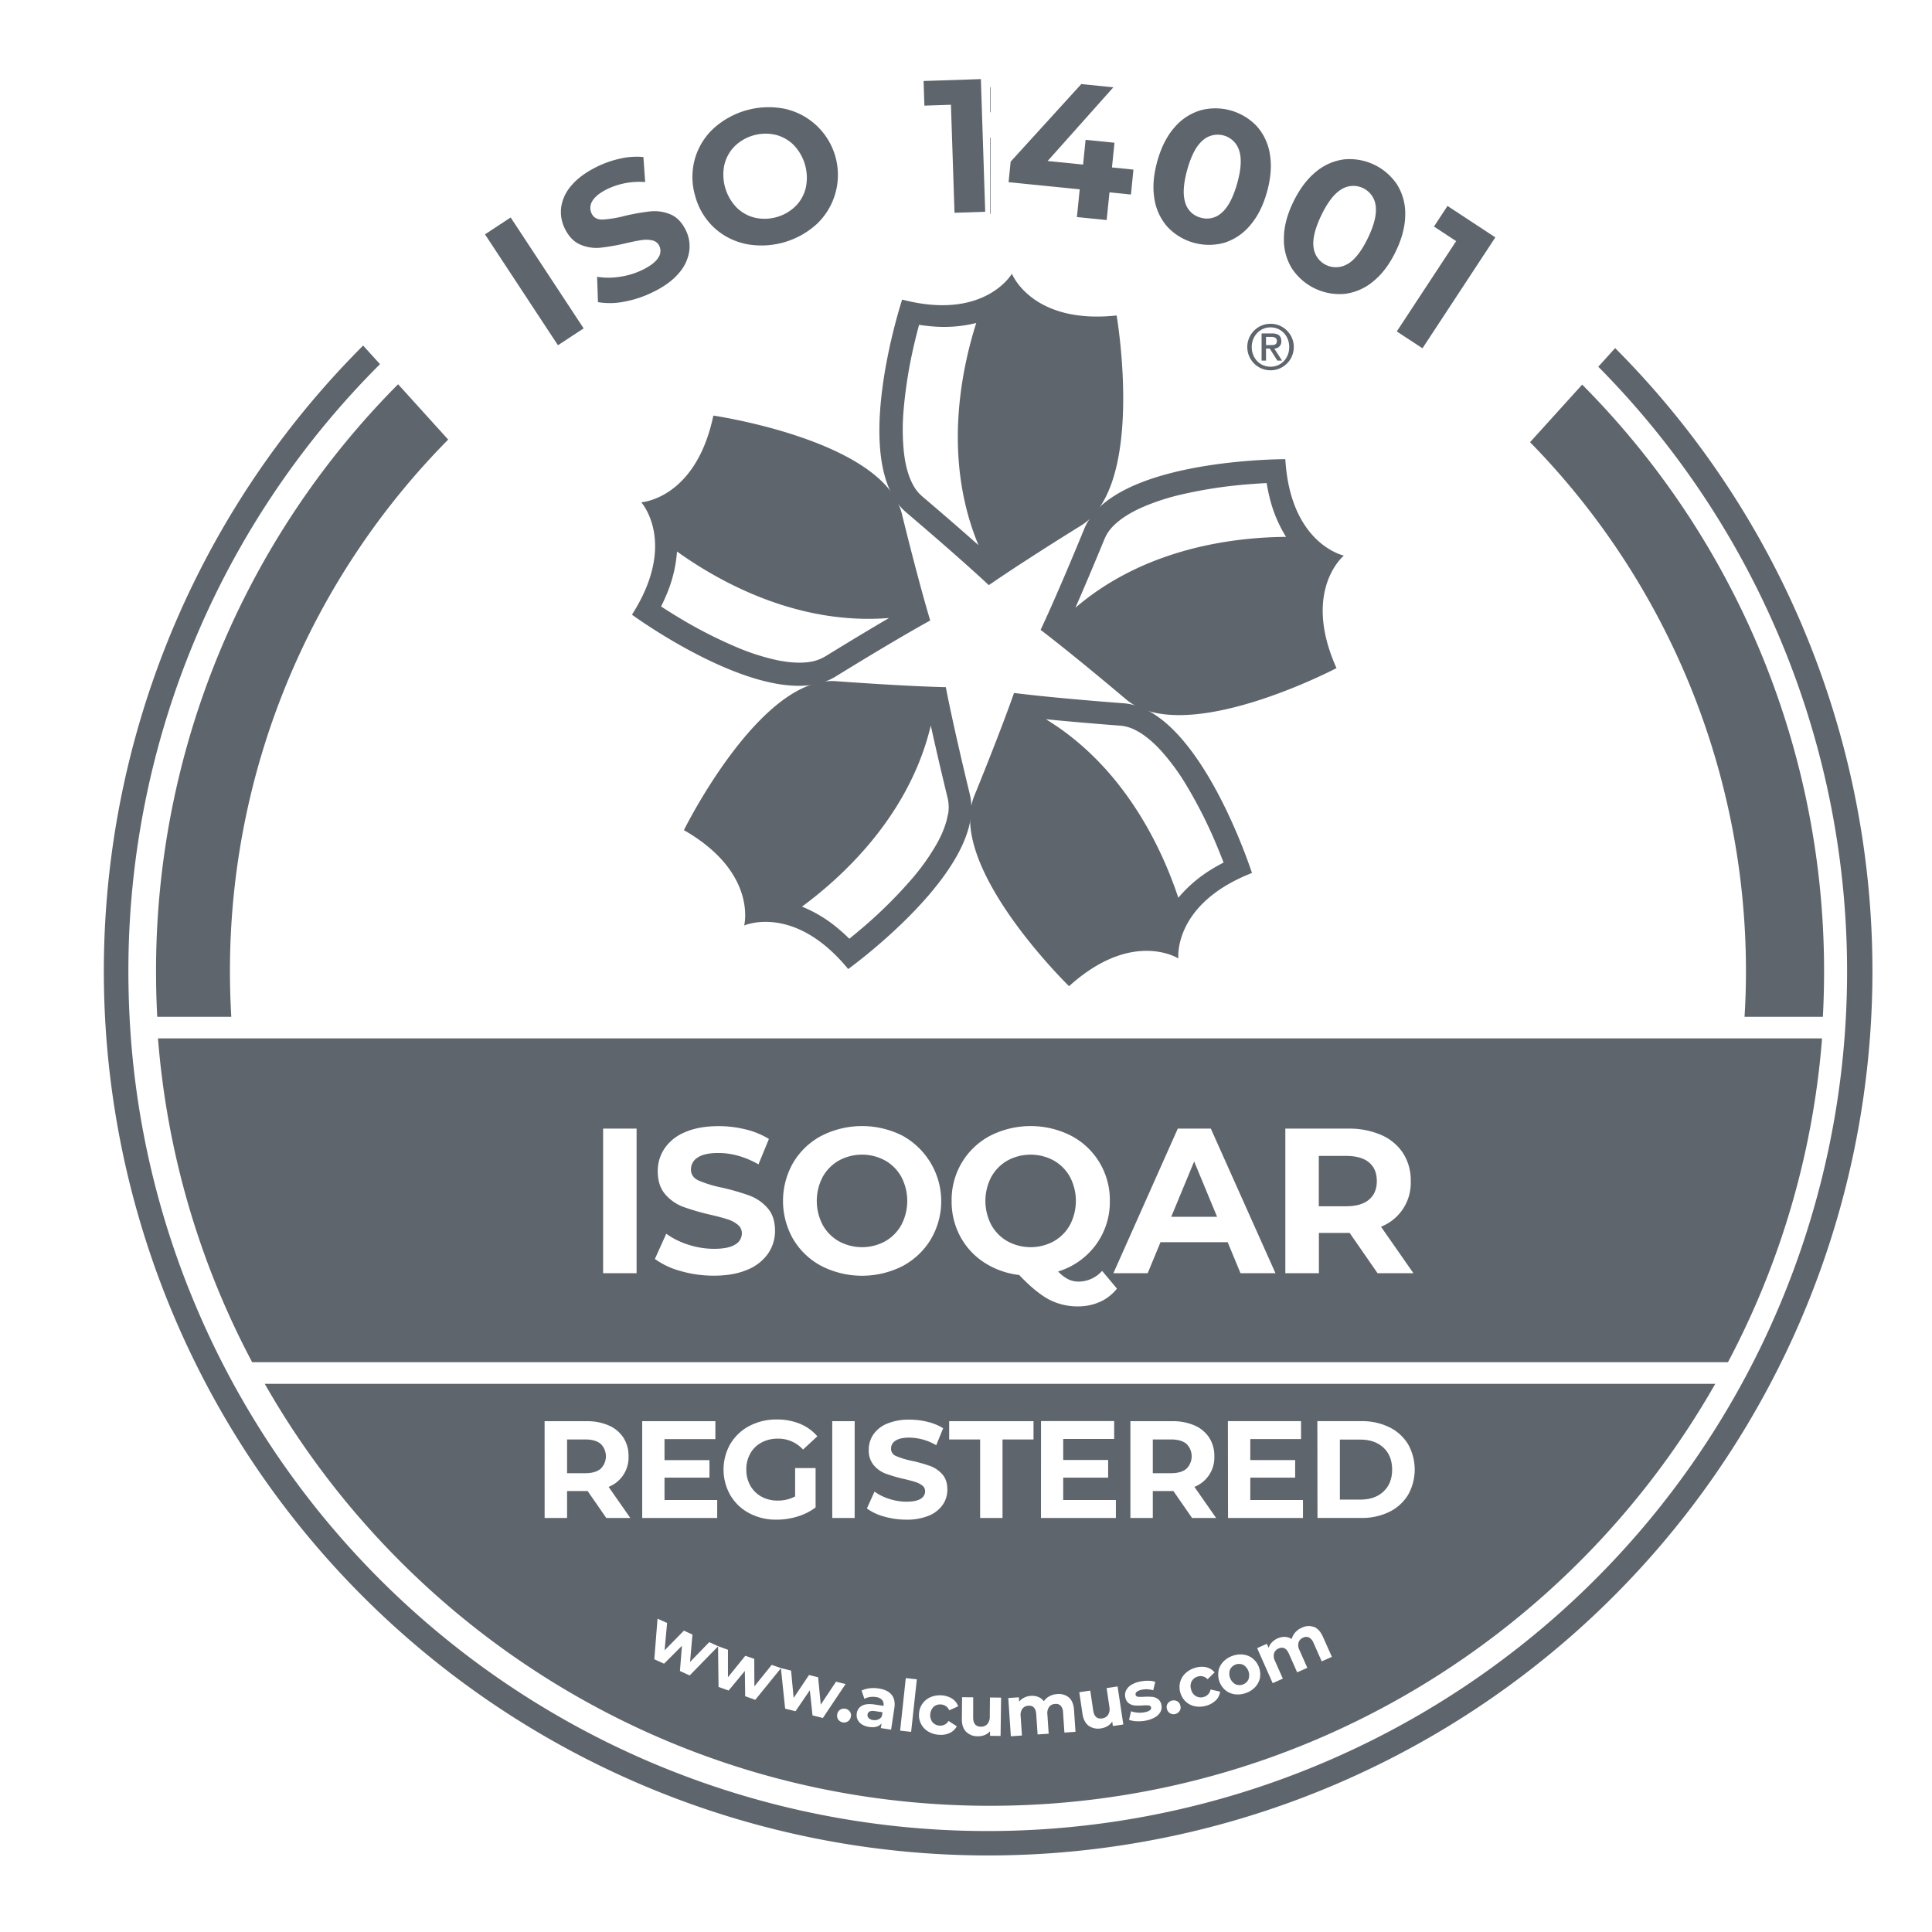 <svg id="Layer_1" data-name="Layer 1" xmlns="http://www.w3.org/2000/svg" viewBox="0 0 1080 1080"><path d="M710.24,181a13,13,0,1,1-13,13,13,13,0,0,1,13-13m0,24c6,0,10.45-4.81,10.45-11s-4.49-11-10.45-11-10.51,4.81-10.51,11,4.49,11,10.51,11m-5-18.62h5.8c3.49,0,5.22,1.4,5.22,4.27a3.87,3.87,0,0,1-3.92,4.2l4.31,6.71h-2.62l-4.24-6.71h-2.08v6.71h-2.47Zm2.47,6.53h2.94c1.9,0,3.13-.39,3.13-2.36,0-1.73-1.54-2.23-3.13-2.23h-2.94Z" fill="#5f656c"/><path d="M624.21,176.35c-47.38,5.1-58.55-23.34-58.55-23.34s-15.24,26.5-61.35,14.46c0,0-30.11,91.42,2.3,119s46.15,40.64,46.15,40.64,15.52-10.95,51.64-33.39,19.81-117.32,19.81-117.32m-108.76,101a22.22,22.22,0,0,1-5.42-7.08c-2.33-4.49-4-10.6-4.76-17.65a124.51,124.51,0,0,1-.19-23,258,258,0,0,1,6.68-40.25c.7-2.9,1.39-5.53,2-7.83,2.67.41,5.23.7,7.72.89a74.68,74.68,0,0,0,24.24-1.92c-8.82,27.8-18.46,76.83,1.27,124.21-7.46-6.64-17.85-15.73-31.55-27.37" fill="#5f656c"/><path d="M504.21,287.42c-10.19-41.28-105.44-55.1-105.44-55.1-9.79,46.65-40.3,48.47-40.3,48.47s20.48,22.68-5.2,62.83c0,0,77.64,56.88,113.83,34.57S520,346.86,520,346.86s-5.63-18.16-15.81-59.44m-43,79.57a22.7,22.7,0,0,1-8.4,3c-5,.82-11.32.49-18.28-.93a124.82,124.82,0,0,1-21.92-6.93,256.69,256.69,0,0,1-36.22-18.79c-2.52-1.56-4.82-3-6.82-4.33,1.21-2.41,2.28-4.76,3.23-7.08a74.82,74.82,0,0,0,5.67-23.63c23.72,17,67.36,41.3,118.52,37.17-8.63,5.05-20.48,12.12-35.78,21.56" fill="#5f656c"/><path d="M542.16,444.13c-10-41.32-13.44-60-13.44-60s-19-.26-61.41-3.34-85,83.26-85,83.26C423.67,487.77,416,517.36,416,517.36s27.9-12.49,58.14,24.34c0,0,78.09-56.26,68-97.57m-12.25,11c-.77,5-3,10.92-6.53,17.09A124.67,124.67,0,0,1,510,491,256.79,256.79,0,0,1,481,519.62c-2.26,1.92-4.36,3.65-6.22,5.14q-2.88-2.84-5.73-5.25a75.18,75.18,0,0,0-20.73-12.7c23.47-17.32,60.09-51.3,72-101.23,2.14,9.76,5.2,23.22,9.45,40.68a22.65,22.65,0,0,1,.22,8.91" fill="#5f656c"/><path d="M699.85,488s-29.38-91.66-71.78-94.87-61.23-5.77-61.23-5.77-6.12,18-22.14,57.38,52.91,106.55,52.91,106.55c35.34-32,61.1-15.52,61.1-15.52s-3.24-30.4,41.14-47.77m-41.18,13.79c-9.21-27.68-30.22-73-74-99.74,10,1,23.7,2.23,41.62,3.6a22.41,22.41,0,0,1,8.53,2.54c4.53,2.27,9.46,6.25,14.24,11.49a124,124,0,0,1,13.67,18.49A259.27,259.27,0,0,1,681,474.65c1.12,2.75,2.12,5.27,3,7.52q-3.58,1.84-6.78,3.82a75.05,75.05,0,0,0-18.47,15.79" fill="#5f656c"/><path d="M751.23,310.58s-29.91-6.32-32.72-53.89c0,0-96.26-.37-112.41,38.95s-24.4,56.47-24.4,56.47,15.21,11.37,47.71,38.77,117.7-17.4,117.7-17.4c-19.49-43.49,4.12-62.9,4.12-62.9M601.17,339.71c4-9.15,9.44-21.84,16.28-38.47a22.64,22.64,0,0,1,5-7.33c3.56-3.61,8.87-7.06,15.33-10a124.5,124.5,0,0,1,21.81-7.29A256.07,256.07,0,0,1,700,270.55c3-.23,5.67-.38,8.07-.51.42,2.66.94,5.2,1.54,7.62a74.62,74.62,0,0,0,9.3,22.46c-29.16.2-78.77,6.18-117.73,39.59" fill="#5f656c"/><path d="M494.81,648.74a27.05,27.05,0,0,0-25.86,0,23.75,23.75,0,0,0-9.07,9.18,28.91,28.91,0,0,0,0,26.79,23.68,23.68,0,0,0,9.07,9.18,27.05,27.05,0,0,0,25.86,0,23.59,23.59,0,0,0,9.06-9.18,28.91,28.91,0,0,0,0-26.79A23.65,23.65,0,0,0,494.81,648.74Z" fill="#5f656c"/><path d="M488.05,961.52a5.5,5.5,0,0,0,2.9-.32,4,4,0,0,0,2.06-1.89l.32-2.16-4.21-.63q-3.78-.57-4.16,1.91a2.28,2.28,0,0,0,.65,2A4.29,4.29,0,0,0,488.05,961.52Z" fill="#5f656c"/><path d="M598.13,684.71a28.91,28.91,0,0,0,0-26.79,23.75,23.75,0,0,0-9.07-9.18,27.05,27.05,0,0,0-25.86,0,23.75,23.75,0,0,0-9.07,9.18,28.91,28.91,0,0,0,0,26.79,23.68,23.68,0,0,0,9.07,9.18,27.05,27.05,0,0,0,25.86,0A23.68,23.68,0,0,0,598.13,684.71Z" fill="#5f656c"/><polygon points="654.72 680.21 680.36 680.21 667.54 649.26 654.72 680.21" fill="#5f656c"/><path d="M690.47,941.43a5.57,5.57,0,0,0,7.42-2.6,6.84,6.84,0,0,0-2.86-8.15,5.61,5.61,0,0,0-7.42,2.6,6.79,6.79,0,0,0,2.86,8.15Z" fill="#5f656c"/><path d="M1018.45,581.62v-1.16H88.32a463.62,463.62,0,0,0,52.63,181h825A463.67,463.67,0,0,0,1018.45,581.62ZM355.86,711.73H337.15V630.9h18.71Zm73.52-11a26,26,0,0,1-11.6,9.06Q410,713.12,399,713.11a65.91,65.91,0,0,1-18.54-2.6,43.49,43.49,0,0,1-14.37-6.75l6.35-14.09a43.07,43.07,0,0,0,12.35,6.12,46.45,46.45,0,0,0,14.32,2.31q8,0,11.78-2.36a7.16,7.16,0,0,0,3.81-6.3,6,6,0,0,0-2.25-4.79,17.08,17.08,0,0,0-5.78-3.06q-3.53-1.15-9.52-2.54A129.87,129.87,0,0,1,382,674.66a24.6,24.6,0,0,1-10.1-7q-4.22-4.85-4.21-12.93a22.49,22.49,0,0,1,3.81-12.76A25.58,25.58,0,0,1,383,632.87q7.68-3.35,18.77-3.35a62.17,62.17,0,0,1,15.12,1.85,44.51,44.51,0,0,1,12.93,5.31L424,650.88q-11.2-6.35-22.4-6.35-7.85,0-11.6,2.54a7.73,7.73,0,0,0-3.76,6.7c0,2.77,1.45,4.83,4.33,6.17a68,68,0,0,0,13.22,4,132.1,132.1,0,0,1,15.13,4.38,25.15,25.15,0,0,1,10.1,6.93q4.22,4.74,4.22,12.82A22,22,0,0,1,429.38,700.7Zm91-8a40.83,40.83,0,0,1-15.82,15,50.08,50.08,0,0,1-45.32,0,40.29,40.29,0,0,1-15.82-15,43,43,0,0,1,0-42.83,40.29,40.29,0,0,1,15.82-15,50.08,50.08,0,0,1,45.32,0,41.81,41.81,0,0,1,15.82,57.79Zm94.54,35a29.52,29.52,0,0,1-12.3,2.54,34.13,34.13,0,0,1-16.28-3.87q-7.27-3.87-16.63-13.68a45.47,45.47,0,0,1-19.57-7,39.65,39.65,0,0,1-13.39-14.6,41.23,41.23,0,0,1-4.79-19.8,40.82,40.82,0,0,1,5.71-21.42,40.29,40.29,0,0,1,15.82-15,50.08,50.08,0,0,1,45.32,0,40.45,40.45,0,0,1,21.59,36.38,40.24,40.24,0,0,1-7.91,24.7,40.86,40.86,0,0,1-21,14.78,20.42,20.42,0,0,0,5.6,4.33,13,13,0,0,0,5.83,1.33,17.57,17.57,0,0,0,13.16-6l8.31,9.93A26,26,0,0,1,614.87,727.78Zm78.53-16-7.16-17.32H648.72l-7.16,17.32H622.39l36-80.83h18.47L713,711.73Zm76.61,0-15.59-22.52h-17.2v22.52H718.51V630.9h35a45,45,0,0,1,18.65,3.58,27.8,27.8,0,0,1,12.18,10.16,28.08,28.08,0,0,1,4.27,15.59A26.33,26.33,0,0,1,772,685.75l18.13,26Z" fill="#5f656c"/><path d="M765.28,649.78q-4.39-3.63-12.82-3.63H737.22v28.17h15.24q8.43,0,12.82-3.7t4.38-10.39Q769.66,653.42,765.28,649.78Z" fill="#5f656c"/><path d="M553.72,77h-.29v42.5h.29Z" fill="#5f656c"/><path d="M553.72,48.77h-.29v14h.29Z" fill="#5f656c"/><path d="M87.9,568.39h41.39q-.73-12.48-.75-25.15a422.38,422.38,0,0,1,122-297.51l-28-30.93A464.68,464.68,0,0,0,87.23,543.24Q87.23,555.9,87.9,568.39Z" fill="#5f656c"/><path d="M553.43,1009.45c173.7,0,325.21-95,405.41-235.88H148C228.23,914.45,379.74,1009.45,553.43,1009.45Zm-77.82-49.73a3.78,3.78,0,0,1-1.62,2.53,4,4,0,0,1-5.4-1,3.79,3.79,0,0,1-.56-3,3.6,3.6,0,0,1,1.61-2.51,4.09,4.09,0,0,1,5.4,1A3.58,3.58,0,0,1,475.61,959.72Zm33.72,8.39-6.16-.66,3.17-29.38,6.18.67Zm12-5.34a5.45,5.45,0,0,0,3.9,1.85,5.19,5.19,0,0,0,5-2.61l4.63,3a8.59,8.59,0,0,1-3.94,3.73,11.74,11.74,0,0,1-6,1,12.94,12.94,0,0,1-6.05-1.82,10.5,10.5,0,0,1-5.12-10,10.55,10.55,0,0,1,6.43-9.2,13.34,13.34,0,0,1,6.24-1,12.12,12.12,0,0,1,5.81,1.82,8.42,8.42,0,0,1,3.39,4.29l-5,2.25a5.25,5.25,0,0,0-4.61-3.27,5.47,5.47,0,0,0-4.12,1.31,6.7,6.7,0,0,0-.59,8.67Zm38,7.63-5.89-.06,0-2.55a8.09,8.09,0,0,1-3,2.1,8.93,8.93,0,0,1-3.7.69,9,9,0,0,1-6.67-2.5c-1.63-1.63-2.43-4.05-2.39-7.23l.13-12.11,6.22.07L544,960c0,3.46,1.4,5.19,4.29,5.23a4.59,4.59,0,0,0,3.59-1.42,6.13,6.13,0,0,0,1.41-4.3l.11-10.6,6.22.07Zm100.06-14a3.71,3.71,0,0,1-2.4,1.74,3.76,3.76,0,0,1-2.94-.43,3.71,3.71,0,0,1-1.74-2.44,3.58,3.58,0,0,1,.41-2.95,4.1,4.1,0,0,1,5.34-1.32,3.65,3.65,0,0,1,1.74,2.42A3.78,3.78,0,0,1,659.46,956.43Zm20.23-5.91a11.8,11.8,0,0,1-5.29,3,13.22,13.22,0,0,1-6.3.34,10.59,10.59,0,0,1-5.18-2.6,11.28,11.28,0,0,1-3.14-10.94,10.42,10.42,0,0,1,3-4.94,13.13,13.13,0,0,1,5.52-3.07,12,12,0,0,1,6.08-.27,8.37,8.37,0,0,1,4.65,2.87l-3.92,3.82a5.28,5.28,0,0,0-5.44-1.51,5.46,5.46,0,0,0-3.43,2.65,5.91,5.91,0,0,0-.33,4.61,5.84,5.84,0,0,0,2.73,3.73,5.48,5.48,0,0,0,4.31.43,5.24,5.24,0,0,0,3.82-4.17l5.35,1.19A8.63,8.63,0,0,1,679.69,950.52Zm56.79-156.06h24.58a34.56,34.56,0,0,1,15.57,3.36,25.26,25.26,0,0,1,10.52,9.47,28.86,28.86,0,0,1,0,28.45,25.19,25.19,0,0,1-10.52,9.47,34.56,34.56,0,0,1-15.57,3.36H736.48Zm-1.93,115c2.08.8,3.77,2.65,5.05,5.54l5,11.22-5.68,2.52-4.59-10.35a5.87,5.87,0,0,0-2.5-3,3.74,3.74,0,0,0-3.26.08,4.42,4.42,0,0,0-2.59,2.69,6.06,6.06,0,0,0,.54,4.37l4.35,9.83-5.68,2.51-4.58-10.34q-2-4.62-5.77-3a4.41,4.41,0,0,0-2.55,2.69,6,6,0,0,0,.54,4.36l4.36,9.82-5.69,2.53-8.68-19.59,5.43-2.41,1,2.25a7.81,7.81,0,0,1,1.83-3.07,10,10,0,0,1,3.19-2.2,9,9,0,0,1,4.11-.84,7.25,7.25,0,0,1,3.75,1.18,8.92,8.92,0,0,1,2-3.7,10.35,10.35,0,0,1,3.66-2.63A8.68,8.68,0,0,1,734.55,909.5Zm-48.08-115h40.89v10H698.92v11.75H724V826H698.92v12.52h29.45v10.05h-41.9Zm-5.29,139.62a10.59,10.59,0,0,1,2.67-5.1,13,13,0,0,1,5.26-3.34,12.69,12.69,0,0,1,6.18-.66,10.52,10.52,0,0,1,5.25,2.31A11.51,11.51,0,0,1,704.31,938a10.55,10.55,0,0,1-2.66,5.08,12.57,12.57,0,0,1-5.25,3.35,13,13,0,0,1-6.19.67,10.54,10.54,0,0,1-5.27-2.31,11.45,11.45,0,0,1-3.76-10.75ZM631.9,794.46h23.42a30,30,0,0,1,12.49,2.4,18.49,18.49,0,0,1,8.15,6.8,18.73,18.73,0,0,1,2.86,10.44,17.64,17.64,0,0,1-11.13,17.08l12.14,17.39H666.38L655.94,833.5H644.42v15.07H631.9ZM629.46,945a7.63,7.63,0,0,1,2.87-3.09,14.42,14.42,0,0,1,5-1.93,20.86,20.86,0,0,1,4.54-.42,12.1,12.1,0,0,1,3.92.6l-1.14,4.74a12.34,12.34,0,0,0-6.36-.32,6.29,6.29,0,0,0-2.82,1.15,1.6,1.6,0,0,0-.68,1.61,1.43,1.43,0,0,0,1.33,1.15,19,19,0,0,0,3.51,0,35.85,35.85,0,0,1,4.4.06,6.45,6.45,0,0,1,3.21,1.18,5.16,5.16,0,0,1,2,3.34,5.72,5.72,0,0,1-.45,3.72,7.81,7.81,0,0,1-2.93,3.06,15.79,15.79,0,0,1-5.16,1.94,20.57,20.57,0,0,1-5.24.4,13.57,13.57,0,0,1-4.31-.8l1.12-4.78a13.6,13.6,0,0,0,3.7.76,14.34,14.34,0,0,0,4-.23c2.58-.53,3.74-1.43,3.48-2.72a1.37,1.37,0,0,0-1.32-1.06,15.4,15.4,0,0,0-3.37,0,29.09,29.09,0,0,1-4.44,0,6.6,6.6,0,0,1-3.27-1.19,5.16,5.16,0,0,1-2-3.41A5.86,5.86,0,0,1,629.46,945Zm-1.52,19-5.83.86-.37-2.52a8.19,8.19,0,0,1-2.6,2.54,9.47,9.47,0,0,1-3.56,1.27,9.16,9.16,0,0,1-7-1.43c-1.85-1.36-3-3.61-3.49-6.76l-1.76-12,6.13-.91,1.64,11.07q.76,5.13,5,4.48a4.65,4.65,0,0,0,3.34-2,6.26,6.26,0,0,0,.71-4.48l-1.55-10.47,6.14-.92Zm-46-169.61h40.89v10H594.34v11.75h25.12V826H594.34v12.52h29.45v10.05H581.9ZM583.51,951a8.73,8.73,0,0,1,3.15-2.81A10.45,10.45,0,0,1,591,947a8.69,8.69,0,0,1,6.54,1.93q2.52,2.22,2.84,6.94l.83,12.23-6.2.42-.76-11.28a5.84,5.84,0,0,0-1.31-3.73,3.72,3.72,0,0,0-3.09-1,4.36,4.36,0,0,0-3.35,1.64,6,6,0,0,0-1,4.28l.72,10.73-6.19.41-.77-11.28c-.22-3.36-1.69-5-4.39-4.78a4.41,4.41,0,0,0-3.32,1.64,6.06,6.06,0,0,0-1,4.28l.72,10.73-6.2.43-1.44-21.39,5.92-.4.17,2.47A7.61,7.61,0,0,1,572.5,949a9.44,9.44,0,0,1,3.74-1,9.32,9.32,0,0,1,4.16.61A7.15,7.15,0,0,1,583.51,951ZM530.59,794.46h47.15v10.21H560.42v43.9H547.9v-43.9H530.59Zm-15,36a11.27,11.27,0,0,0-3.86-2c-1.58-.52-3.7-1.09-6.38-1.7a88.46,88.46,0,0,1-10.13-2.94,16.45,16.45,0,0,1-6.76-4.72,12.72,12.72,0,0,1-2.82-8.65,15.07,15.07,0,0,1,2.55-8.55,17.1,17.1,0,0,1,7.69-6.06,31.28,31.28,0,0,1,12.56-2.25,41.88,41.88,0,0,1,10.13,1.24,30,30,0,0,1,8.66,3.56l-3.87,9.5a30.23,30.23,0,0,0-15-4.25q-5.25,0-7.76,1.7a5.2,5.2,0,0,0-2.52,4.49,4.38,4.38,0,0,0,2.9,4.13,45.77,45.77,0,0,0,8.85,2.67A87.86,87.86,0,0,1,520,819.51a16.76,16.76,0,0,1,6.76,4.63q2.82,3.18,2.82,8.58a14.75,14.75,0,0,1-2.59,8.47,17.4,17.4,0,0,1-7.76,6.07,31.8,31.8,0,0,1-12.6,2.24,44.24,44.24,0,0,1-12.41-1.74,29.2,29.2,0,0,1-9.62-4.52l4.25-9.43a28.78,28.78,0,0,0,8.27,4.09,30.77,30.77,0,0,0,9.58,1.55q5.34,0,7.89-1.58a4.79,4.79,0,0,0,2.55-4.22A4,4,0,0,0,515.62,830.44ZM478.94,957.82a5.57,5.57,0,0,1,2.92-4.32c1.65-.91,4-1.13,7.12-.66l4.89.73a4,4,0,0,0-.75-3.27,5.43,5.43,0,0,0-3.51-1.64,10.85,10.85,0,0,0-3.41,0,9.17,9.17,0,0,0-3,1l-1.57-4.62a13.72,13.72,0,0,1,4.45-1.27,18.81,18.81,0,0,1,5.08.08c3.28.5,5.68,1.64,7.21,3.48s2.05,4.31,1.58,7.46l-1.81,12.09-5.76-.86.41-2.64c-1.45,1.79-3.76,2.46-6.9,2a10.1,10.1,0,0,1-4.12-1.45,6.48,6.48,0,0,1-2.39-2.7A6,6,0,0,1,478.94,957.82Zm-13.7-163.36h12.52v54.11H465.24ZM408.32,807.1a26.62,26.62,0,0,1,10.63-10,32.17,32.17,0,0,1,15.3-3.6,33.47,33.47,0,0,1,12.91,2.4,25.67,25.67,0,0,1,9.74,7l-8,7.42a18.59,18.59,0,0,0-14-6.11,19,19,0,0,0-9.2,2.17,15.45,15.45,0,0,0-6.26,6.1,18,18,0,0,0-2.24,9,17.71,17.71,0,0,0,2.24,9,15.85,15.85,0,0,0,6.22,6.15,18.44,18.44,0,0,0,9.08,2.2,20.23,20.23,0,0,0,9.74-2.32V820.67h11.44v22a32.33,32.33,0,0,1-10.2,5.1A39.46,39.46,0,0,1,434,849.5a31.57,31.57,0,0,1-15.15-3.6,26.73,26.73,0,0,1-10.55-10,29,29,0,0,1,0-28.83Zm-1.39,115.13,0,15.36,9.71-12,5,1.72.07,15.37,9.68-12,5.19,1.8,5.64,1.39,1.44,15.28,8.58-12.81,5.1,1.26,1.47,15.29,8.55-12.82,5.33,1.32L460,960.36l-5.8-1.43-1.5-14.07-8,11.72-5.8-1.43-2.37-22.59-14.32,17.65-5.65-2-.19-14.14-9.06,10.94-5.64-2-.28-22.67-15.85,16.24-5.45-2.48,1.12-14.09-10,10-5.45-2.47,1.81-22.7,5.34,2.42-1.39,15.28,10.79-11,4.78,2.18-1.34,15.31,10.73-11.06,5,2.27h0ZM359,794.46h40.9v10H371.47v11.75h25.12V826H371.47v12.52h29.45v10.05H359Zm-54.57,0h23.42a30,30,0,0,1,12.49,2.4,18.49,18.49,0,0,1,8.15,6.8,18.73,18.73,0,0,1,2.86,10.44,17.64,17.64,0,0,1-11.13,17.08l12.14,17.39H338.93L328.49,833.5H317v15.07H304.45Z" fill="#5f656c"/><path d="M1007.87,350.77a492.74,492.74,0,0,0-105-156.19L893.46,205A480.48,480.48,0,1,1,109.53,730.26,476.16,476.16,0,0,1,72.42,568.4h0q-.65-12.52-.65-25.15A479,479,0,0,1,212.42,203.57L203,193.18l-.42.41a494.33,494.33,0,1,0,805.27,157.18Z" fill="#5f656c"/><path d="M663.21,821.05a9.74,9.74,0,0,0,0-13.95q-2.94-2.43-8.58-2.43H644.42v18.86h10.21Q660.27,823.53,663.21,821.05Z" fill="#5f656c"/><path d="M335.76,821.05a9.74,9.74,0,0,0,0-13.95q-2.94-2.43-8.58-2.43H317v18.86h10.21Q332.82,823.53,335.76,821.05Z" fill="#5f656c"/><path d="M778.22,821.52q0-7.74-4.83-12.26t-12.95-4.52H749v33.55h11.44q8.12,0,12.95-4.52T778.22,821.52Z" fill="#5f656c"/><path d="M975.2,568.39H1019q.66-12.5.67-25.15A464.71,464.71,0,0,0,884.44,215l-29.13,32.19A422.31,422.31,0,0,1,976,543.24Q976,555.92,975.2,568.39Z" fill="#5f656c"/><path d="M271.11,131l14.35-9.44,40.79,62-14.35,9.44Z" fill="#5f656c"/><path d="M348.84,168.65a39.8,39.8,0,0,1-14.58.24l-.47-14.17a39.42,39.42,0,0,0,12.66,0,42.47,42.47,0,0,0,12.73-3.88q6.57-3.23,8.75-6.72a6.54,6.54,0,0,0,.6-6.72,5.51,5.51,0,0,0-3.8-3,15.74,15.74,0,0,0-6-.19c-2.25.32-5.21.9-8.88,1.76a119.37,119.37,0,0,1-14.24,2.5,22.54,22.54,0,0,1-11.17-1.72q-5.44-2.3-8.71-9a20.67,20.67,0,0,1-2-12.06,23.61,23.61,0,0,1,5.81-12.12q5-5.85,14.11-10.34a56.92,56.92,0,0,1,13.21-4.6,41.19,41.19,0,0,1,12.8-.85l1,14a41.46,41.46,0,0,0-21,3.82q-6.47,3.18-8.54,6.79a7.14,7.14,0,0,0-.38,7c1.12,2.28,3.14,3.4,6.07,3.34a62.56,62.56,0,0,0,12.5-2.07,124,124,0,0,1,14.24-2.5,23,23,0,0,1,11.13,1.63q5.39,2.19,8.66,8.86a20.18,20.18,0,0,1,1.92,12,23.85,23.85,0,0,1-5.89,12.16q-5,5.9-14.16,10.37A60.78,60.78,0,0,1,348.84,168.65Z" fill="#5f656c"/><path d="M416.6,136.28A37,37,0,0,1,398.92,127a37.44,37.44,0,0,1-10.33-17.53,37.56,37.56,0,0,1-.23-20.35A37,37,0,0,1,398.67,72a45.91,45.91,0,0,1,40.07-11.17,37.84,37.84,0,0,1,17.94,64.32,46,46,0,0,1-40.08,11.18Zm28.1-21a21.64,21.64,0,0,0,5.75-10.35,26.55,26.55,0,0,0-6.6-23.69,21.71,21.71,0,0,0-10.28-5.88,24.83,24.83,0,0,0-22.87,6.38,21.71,21.71,0,0,0-5.76,10.35,26.52,26.52,0,0,0,6.61,23.69,21.66,21.66,0,0,0,10.28,5.88,24.85,24.85,0,0,0,22.87-6.38Z" fill="#5f656c"/><path d="M548.31,44.22l2.43,74.16-17.16.57-2-60.39-14.83.49-.46-13.77Z" fill="#5f656c"/><path d="M632.21,108.74l-12-1.21L618.63,123,602,121.35l1.57-15.5-39.77-4,1.16-11.49L604.44,47l17.93,1.81L585.63,90l19.82,2,1.4-13.82L623,79.79,621.59,93.6l12,1.21Z" fill="#5f656c"/><path d="M652.58,126.77A30.65,30.65,0,0,1,645.3,111q-1.57-9.42,1.68-21t9.53-18.73A30.6,30.6,0,0,1,671,61.69a31.89,31.89,0,0,1,31.62,8.93,30.53,30.53,0,0,1,7.28,15.76q1.57,9.44-1.67,21t-9.54,18.74a30.6,30.6,0,0,1-14.45,9.63,31.89,31.89,0,0,1-31.62-8.93Zm30.36-7.84q5.29-4.56,8.62-16.29t1.17-18.39a12.55,12.55,0,0,0-20.4-5.77Q667,83,663.71,94.77t-1.17,18.4a12,12,0,0,0,8.56,8.47A12.14,12.14,0,0,0,682.94,118.93Z" fill="#5f656c"/><path d="M722.17,150.05a30.47,30.47,0,0,1-4.46-16.78q0-9.56,5.24-20.36t12.6-16.82a30.61,30.61,0,0,1,15.88-7,31.89,31.89,0,0,1,29.63,14.22,30.64,30.64,0,0,1,4.47,16.78q-.06,9.55-5.24,20.35t-12.6,16.82a30.61,30.61,0,0,1-15.89,7,31.89,31.89,0,0,1-29.63-14.22Zm31.25-2.52q6-3.59,11.29-14.57T769,115a12.56,12.56,0,0,0-19.12-9.18q-6,3.58-11.28,14.58t-4.31,17.92a12.56,12.56,0,0,0,19.11,9.17Z" fill="#5f656c"/><path d="M835.9,132.7l-40.73,62-14.36-9.43L814,134.79l-12.4-8.15,7.56-11.52Z" fill="#5f656c"/></svg>